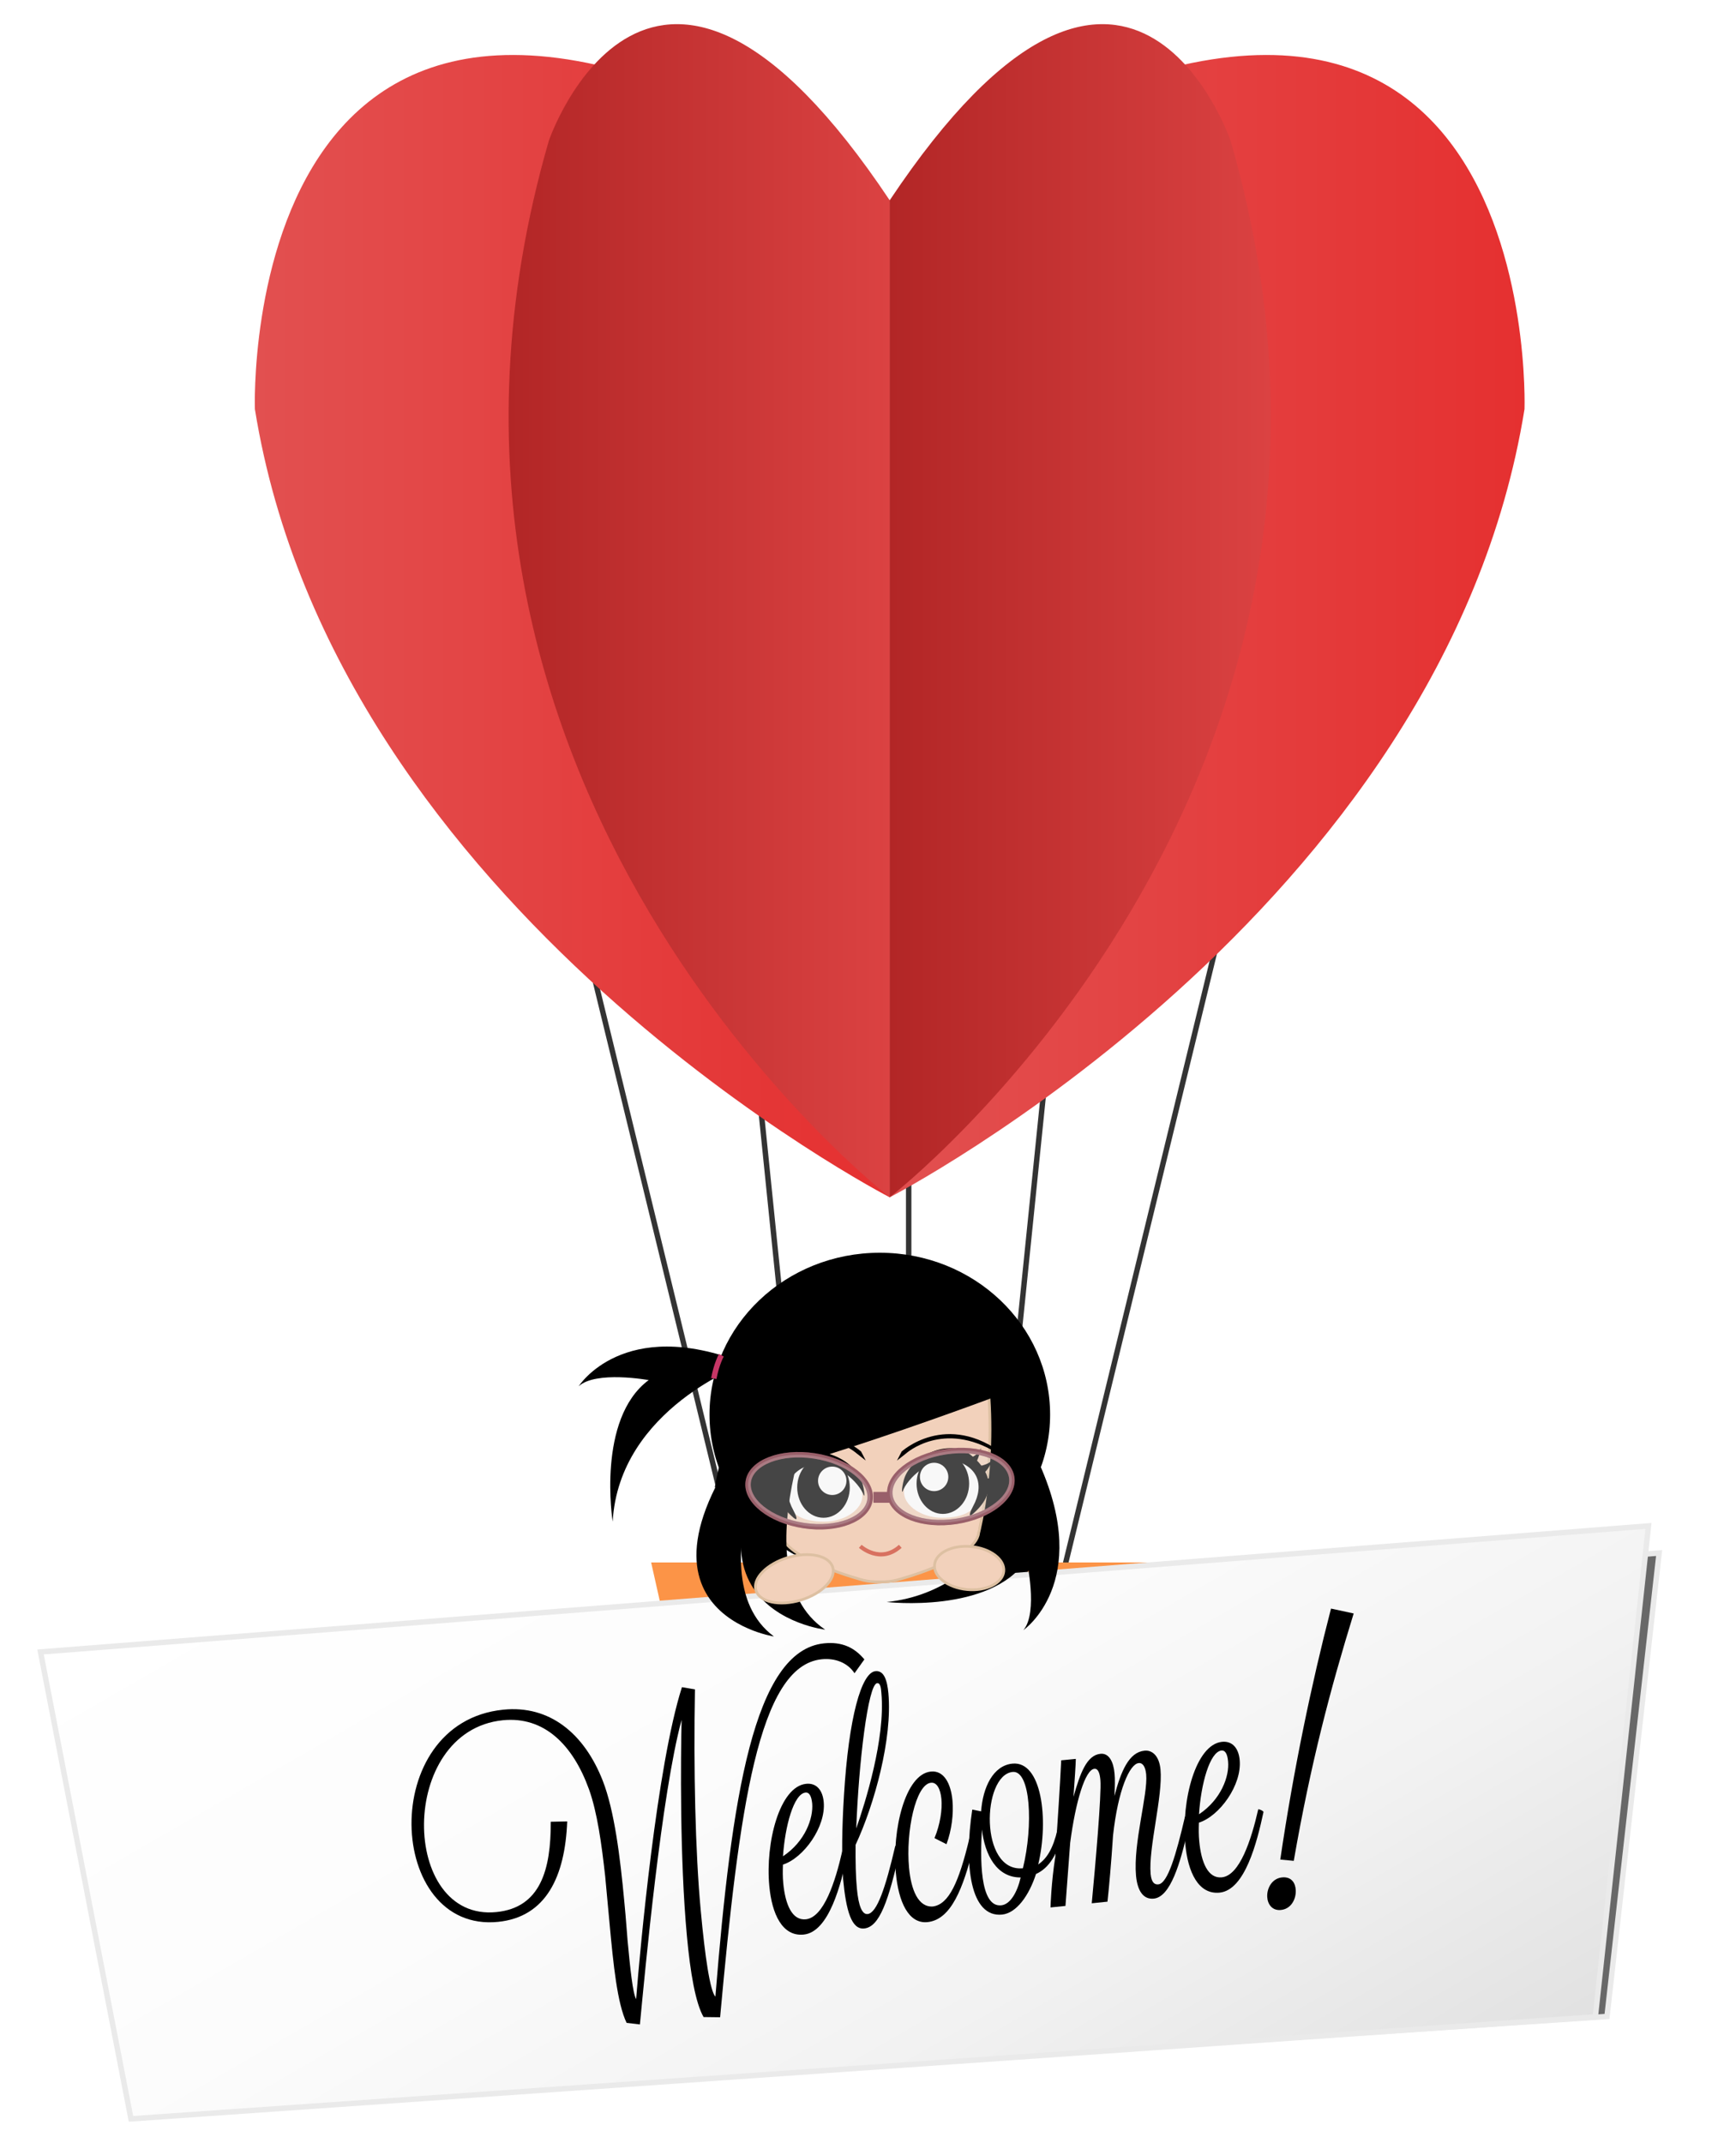 <?xml version="1.0" encoding="utf-8"?>
<!-- Generator: Adobe Illustrator 16.0.0, SVG Export Plug-In . SVG Version: 6.00 Build 0)  -->
<!DOCTYPE svg PUBLIC "-//W3C//DTD SVG 1.1//EN" "http://www.w3.org/Graphics/SVG/1.1/DTD/svg11.dtd">
<svg version="1.1" id="Layer_1" xmlns="http://www.w3.org/2000/svg" xmlns:xlink="http://www.w3.org/1999/xlink" x="0px" y="0px"
	 width="320px" height="395px" viewBox="0 0 320 395" enable-background="new 0 0 320 395" xml:space="preserve">
<filter  id="AI_GaussianBlur_4">
	<feGaussianBlur  stdDeviation="4"></feGaussianBlur>
</filter>
<g filter="url(#AI_GaussianBlur_4)">
	<polygon fill="#686868" points="14.976,308.197 305.831,286.263 296.221,371.687 31.339,389.438 	"/>
	<polygon fill="none" stroke="#EAEAEA" points="14.976,308.197 305.831,286.263 296.221,371.687 31.339,389.438 	"/>
</g>
<line fill="none" stroke="#333333" stroke-miterlimit="10" x1="108.034" y1="173.875" x2="136.02" y2="288.663"/>
<line fill="none" stroke="#333333" stroke-miterlimit="10" x1="224.279" y1="173.875" x2="196.294" y2="288.663"/>
<line fill="none" stroke="#333333" stroke-miterlimit="10" x1="194.838" y1="177.153" x2="182.683" y2="296.317"/>
<line fill="none" stroke="#333333" stroke-miterlimit="10" x1="137.476" y1="177.153" x2="149.631" y2="296.317"/>
<line fill="none" stroke="#333333" stroke-miterlimit="10" x1="167.5" y1="212" x2="167.5" y2="298"/>
<g>
	<polygon fill="#FC9447" points="201.352,341 131.928,341 120.026,288 212.592,288 	"/>
</g>
<path d="M189.257,254.771c0,0-0.525,39.074-17.58,41.233C171.677,296.005,200.557,308.031,189.257,254.771z"/>
<path d="M183.014,257.135c0,0,1.34,39.037-15.612,41.93C167.401,299.064,196.843,309.816,183.014,257.135z"/>
<linearGradient id="SVGID_1_" gradientUnits="userSpaceOnUse" x1="111.269" y1="244.57" x2="212.043" y2="419.115">
	<stop  offset="0" style="stop-color:#FFFFFF"/>
	<stop  offset="0.402" style="stop-color:#FCFCFC"/>
	<stop  offset="0.711" style="stop-color:#F2F2F2"/>
	<stop  offset="0.988" style="stop-color:#E2E2E2"/>
	<stop  offset="1" style="stop-color:#E1E1E1"/>
</linearGradient>
<polygon fill="url(#SVGID_1_)" stroke="#EAEAEA" points="7.469,304.498 303.866,281.263 294.072,371.754 24.144,390.559 "/>
<g>
	<path d="M128.102,311.396c-0.267,14.721,0.058,29.915,1.065,40.738c0.793,8.655,1.732,14.878,2.703,15.902
		c2.96-36.842,7.098-63.821,20.035-65.127c3.265-0.329,5.579,0.737,7.427,2.963l-1.817,2.543c-1.324-1.987-3.613-2.813-6.056-2.569
		c-11.671,1.18-15.223,27.628-18.721,65.985l-3.044-0.038c-1.464-2.516-2.444-8.072-3.073-14.916
		c-1.33-14.278-1.146-32.941-0.98-39.867c-3.712,13.662-6.718,46.072-7.685,56.145l-2.454-0.289
		c-1.719-3.597-2.443-10.72-3.146-18.381l-0.81-8.724c-0.658-5.891-1.443-11.649-2.971-15.932
		c-2.978-8.256-8.297-13.505-15.888-12.745c-19.409,1.962-18.939,37.151-1.187,35.357c8.149-0.812,10.062-7.855,10.023-16.646
		l3.031-0.063c-0.393,10.123-3.873,17.618-12.737,18.514c-20.595,2.083-22.288-36.772,0.948-39.108
		c8.509-0.87,14.905,4.336,18.335,13.078c2.16,5.509,3.224,14.196,3.965,22.146l0.236,2.572c0.154,1.637,0.248,3.286,0.38,4.743
		c0.493,5.264,0.956,9.704,1.576,10.817c0.729-9.327,3.823-43.054,8.446-57.506L128.102,311.396z"/>
	<path d="M155.252,341.23c0.25-0.027,0.957,0.318,0.973,0.492c-1.182,5.551-3.394,14.398-8.084,14.866
		c-3.928,0.398-5.859-3.774-6.336-8.979c-0.748-7.959,1.9-18.318,6.794-18.807c1.933-0.204,3.044,1.223,3.237,3.33
		c0.433,4.618-3.724,10.353-7.514,11.563c-0.047,1.181-0.054,2.304,0.056,3.41c0.368,3.925,1.62,6.921,4.155,6.67
		C151.857,353.436,153.969,346.858,155.252,341.23z M144.329,342.159c4.074-2.712,5.621-7.006,5.382-9.753
		c-0.145-1.398-0.572-2.068-1.219-1.997C146.299,330.633,144.702,336.636,144.329,342.159z"/>
	<path d="M165.023,340.254c0.264-0.029,0.902,0.193,0.93,0.491c-2.175,9.775-3.853,14.44-6.654,14.72
		c-2.355,0.24-3.348-3.318-3.887-9.108c-0.284-4.224-0.212-9.541,0.162-15.488c0.876-14.314,3.205-22.575,5.798-22.832
		c1.58-0.164,2.163,1.667,2.386,4.067c0.764,8.369-2.572,20.503-6.046,27.942c-0.024,3.068,0.024,5.829,0.235,8.012
		c0.307,3.387,1.005,4.842,1.975,4.749C161.652,352.629,163.229,347.984,165.023,340.254z M161.687,310.248
		c-1.685,0.164-3.411,14.807-3.854,26.778c1.635-4.661,5.41-16.608,4.631-24.967C162.393,311.178,162.301,310.185,161.687,310.248z"
		/>
	<path d="M172.256,338.811c1.053-2.529,1.458-5.287,1.274-7.216c-0.176-1.865-0.85-3.104-1.917-2.993
		c-2.85,0.293-4.66,9.034-4.051,15.644c0.376,4.146,1.721,7.377,4.422,7.164c2.943-0.416,4.775-4.494,6.703-12.541
		c0.25-0.033,1.06,0.301,1.065,0.484l-0.378,1.399c-1.811,7.09-3.975,13.09-8.411,13.543c-3.514,0.347-5.344-3.778-5.826-9.037
		c-0.729-7.892,1.699-18.242,6.441-18.714c2.396-0.251,3.694,2.164,3.991,5.32c0.23,2.507-0.156,5.511-1.102,8.069L172.256,338.811z
		"/>
	<path d="M195.916,337.725c-0.922,3.979-2.537,6.634-4.946,7.696c-1.285,3.969-3.598,7.208-6.25,7.483
		c-5.862,0.595-7.064-9.088-5.501-19.349l1.634,0.319c0.308-4.398,2.193-8.435,5.765-8.794c5.395-0.536,6.749,10.248,4.76,18.588
		c1.587-1.099,2.715-2.866,3.558-6.443C195.195,337.207,195.984,337.357,195.916,337.725z M188.143,346.062
		c-4.415,0.032-6.61-4.171-7.14-8.836c-0.312,4.985-0.475,14.379,3.555,13.976C186.184,351.035,187.488,348.901,188.143,346.062z
		 M188.553,344.369c1.946-7.928,1.417-18.095-1.895-17.755C180.989,327.191,180.507,345.165,188.553,344.369z"/>
	<path d="M193.642,351.589c-0.004-0.06,0.135-4.617,0.883-9.355c0.425-6.417,0.883-13.313,1.088-17.764l2.694-0.263
		c-0.011,1.059-0.214,3.856-0.43,6.994c1.24-4.367,2.431-7.675,4.976-7.933c1.57-0.16,2.404,1.471,2.592,3.637
		c0.098,0.937,0.076,2.409-0.024,4.137c1.224-4.621,2.69-8.066,5.546-8.347c1.377-0.15,2.706,0.894,2.951,3.468
		c0.455,4.916-2.249,14.461-1.82,19.256c0.154,1.57,0.704,1.989,1.421,1.917c1.732-0.166,3.292-5.519,4.909-12.477
		c0.31-0.032,0.968,0.433,0.975,0.554l-0.412,1.749c-1.42,6.29-3.248,12.494-6.309,12.799c-1.892,0.191-3.002-1.349-3.277-4.215
		c-0.544-6.021,2.214-14.979,1.873-18.664c-0.13-1.396-0.619-2.183-1.381-2.102c-1.676,0.175-3.805,4.932-4.728,13.341
		c-0.316,4.938-0.774,9.938-1.026,12.202l-2.899,0.299c0.621-6.556,1.833-20.203,1.591-22.724c-0.096-1.104-0.351-2.141-1.12-2.06
		c-1.684,0.173-3.444,6.014-4.445,13.611l-0.872,11.663L193.642,351.589z"/>
	<path d="M231.934,333.499c0.251-0.029,0.957,0.314,0.967,0.495c-1.186,5.546-3.401,14.392-8.085,14.865
		c-3.927,0.386-5.86-3.789-6.334-8.986c-0.737-7.954,1.895-18.324,6.792-18.815c1.934-0.179,3.04,1.232,3.238,3.344
		c0.437,4.623-3.715,10.351-7.516,11.558c-0.049,1.178-0.047,2.302,0.061,3.409c0.363,3.921,1.617,6.931,4.164,6.67
		C228.526,345.705,230.654,339.117,231.934,333.499z M221.014,334.418c4.063-2.71,5.627-6.998,5.36-9.751
		c-0.127-1.407-0.547-2.069-1.209-2.006C222.981,322.896,221.366,328.896,221.014,334.418z"/>
</g>
<path d="M191.519,269.605c0,0-7.266,23.592-28.072,25.684c0,0,19.041,2.188,25.778-7.753c0,0,2.194,9.679-0.588,12.945
	c0,0,12.663-8.75,3.037-30.473"/>
<ellipse cx="162.176" cy="260.743" rx="31.392" ry="29.831"/>
<path fill="#F2D1BB" stroke="#DDC0A2" stroke-width="0.5" d="M181.665,251.475c0,0-8.18-7.313-18.381-8.297v-0.112
	c-0.371,0-0.742,0.013-1.11,0.03c-0.367-0.018-0.738-0.03-1.108-0.03v0.112c-10.202,0.984-18.382,8.297-18.382,8.297
	c-2.426,17.03,1.278,31.13,1.278,31.13c0.538,4.85,15.193,8.67,15.193,8.67c0.933,0.236,1.934,0.323,2.979,0.3
	c0.014,0,0.026,0,0.039,0s0.025,0,0.039,0c1.046,0.023,2.048-0.063,2.98-0.3c0,0,14.656-3.82,15.193-8.67
	C180.387,282.604,184.092,268.505,181.665,251.475z"/>
<g>
	<g>
		<path fill="#FFFFFF" d="M180.855,275.41c-0.775,3.011-3.119,4.354-7.197,4.354c-4.081,0-7.725-2.625-6.917-5.628
			c0.893-3.313,2.836-5.627,6.917-5.627C177.736,268.509,181.665,272.279,180.855,275.41z"/>
		<path d="M166.552,274.486c1.35-2.76,5.708-6.051,8.976-5.354c4.575,0.971,6.075,4.432,3.825,8.546
			c-0.473,0.859-1.031,2.235,0.017,1.332c5.127-4.439,2.431-8.602-0.482-10.869c-3.897-3.032-10.975,0.134-12.271,4.599
			C166.25,274.004,166.09,275.85,166.552,274.486L166.552,274.486z"/>
		<path d="M178.642,273.466c0,3.084-2.167,5.585-4.843,5.585s-4.844-2.501-4.844-5.585c0-3.09,2.168-5.591,4.844-5.591
			S178.642,270.376,178.642,273.466z"/>
		<path d="M177.931,269.108c0,0,2.347-0.688,2.765-1.924c0.417-1.242-0.428,2.751-1.385,3.026
			C178.354,270.484,177.931,269.108,177.931,269.108z"/>
		<path d="M179.858,270.343c0,0,2.438-0.208,3.096-1.341c0.651-1.127-0.966,2.615-1.96,2.695
			C180.004,271.776,179.858,270.343,179.858,270.343z"/>
		<path d="M180.954,272.443c0,0,2.416,0.372,3.322-0.571c0.899-0.945-1.555,2.311-2.54,2.154
			C180.755,273.867,180.954,272.443,180.954,272.443z"/>
	</g>
	<circle fill="#FFFFFF" cx="172.187" cy="272.238" r="2.617"/>
</g>
<g>
	<g>
		<path fill="#FFFFFF" d="M144.741,276.12c0.776,3.015,3.117,4.358,7.198,4.358c4.082,0,7.721-2.629,6.915-5.628
			c-0.891-3.317-2.833-5.631-6.915-5.631C147.858,269.22,143.931,272.99,144.741,276.12z"/>
		<path d="M159.044,275.2c-1.349-2.764-5.709-6.051-8.973-5.357c-4.578,0.974-6.077,4.436-3.829,8.546
			c0.471,0.862,1.031,2.235-0.013,1.332c-5.13-4.438-2.433-8.599,0.481-10.865c3.897-3.032,10.973,0.134,12.27,4.595
			C159.347,274.717,159.508,276.561,159.044,275.2L159.044,275.2z"/>
		<ellipse cx="151.798" cy="274.177" rx="4.843" ry="5.587"/>
		<path d="M147.667,269.819c0,0-2.348-0.688-2.764-1.927c-0.418-1.235,0.424,2.751,1.382,3.029
			C147.242,271.195,147.667,269.819,147.667,269.819z"/>
		<path d="M145.737,271.055c0,0-2.438-0.209-3.093-1.34c-0.653-1.128,0.964,2.614,1.957,2.696
			C145.593,272.487,145.737,271.055,145.737,271.055z"/>
		<path d="M144.643,273.153c0,0-2.416,0.373-3.319-0.568c-0.904-0.947,1.552,2.31,2.538,2.151
			C144.842,274.582,144.643,273.153,144.643,273.153z"/>
	</g>
	<circle fill="#FFFFFF" cx="153.409" cy="272.949" r="2.617"/>
</g>
<path d="M165.344,269.22l0.855-1.656c-1.065,1.009,6.593-7.144,16.987-0.758l0.566,1.003c-9.891-6.081-16.707,0.068-16.778,0.128
	L165.344,269.22z"/>
<path d="M159.588,269.22l-0.856-1.656c1.064,1.009-6.592-7.144-16.987-0.758l-0.566,1.003c9.893-6.081,16.707,0.068,16.778,0.128
	L159.588,269.22z"/>
<path d="M191.092,254.586c0,0-34.005,13.189-59.331,19.584C131.761,274.17,141.417,210.661,191.092,254.586z"/>
<path d="M153.229,251.688c0,0-17.856,37.425-1.131,48.694C152.099,300.383,116.396,296.208,153.229,251.688z"/>
<path d="M137.388,251.327c0,0-23.258,8.269-24.456,29.148c0,0-3.003-18.932,6.64-26.089c0,0-9.764-1.775-12.907,1.143
	c0,0,8.196-13.026,30.316-4.339"/>
<path d="M146.532,253.916c0,0-19.547,36.126-3.873,47.727C142.659,301.643,108.075,296.384,146.532,253.916z"/>
<path fill="#F2D1BB" stroke="#DDC0A2" stroke-width="0.5" d="M153.501,288.891c0.652,2.167-1.991,4.872-5.901,6.046
	c-3.91,1.176-7.608,0.372-8.259-1.795c-0.65-2.168,1.991-4.873,5.901-6.047C149.152,285.919,152.853,286.724,153.501,288.891z"/>
<path fill="#F2D1BB" stroke="#DDC0A2" stroke-width="0.5" d="M185.031,289.628c-0.203,2.185-3.227,3.691-6.754,3.365
	c-3.528-0.329-6.218-2.369-6.014-4.559c0.203-2.188,3.225-3.695,6.753-3.365C182.543,285.397,185.236,287.438,185.031,289.628z"/>
<linearGradient id="SVGID_2_" gradientUnits="userSpaceOnUse" x1="164" y1="115.413" x2="281.032" y2="115.413">
	<stop  offset="0" style="stop-color:#E25050"/>
	<stop  offset="1" style="stop-color:#E53030"/>
</linearGradient>
<path fill="url(#SVGID_2_)" d="M164,36.921v183.771c0,0,102.096-52.618,117.017-145.289C281.017,75.403,285-40.828,164,36.921z"/>
<linearGradient id="SVGID_3_" gradientUnits="userSpaceOnUse" x1="46.968" y1="115.413" x2="164" y2="115.413">
	<stop  offset="0" style="stop-color:#E25050"/>
	<stop  offset="1" style="stop-color:#E53030"/>
</linearGradient>
<path fill="url(#SVGID_3_)" d="M164,36.921v183.771c0,0-102.095-52.618-117.017-145.289C46.983,75.403,43-40.828,164,36.921z"/>
<linearGradient id="SVGID_4_" gradientUnits="userSpaceOnUse" x1="93.754" y1="112.572" x2="164" y2="112.572">
	<stop  offset="0" style="stop-color:#B22626"/>
	<stop  offset="1" style="stop-color:#DB4242"/>
</linearGradient>
<path fill="url(#SVGID_4_)" d="M164,36.921v183.771c0,0-97.383-75.394-62.828-194.766C101.172,25.926,120-29.048,164,36.921z"/>
<linearGradient id="SVGID_5_" gradientUnits="userSpaceOnUse" x1="164" y1="112.572" x2="234.245" y2="112.572">
	<stop  offset="0" style="stop-color:#B22626"/>
	<stop  offset="1" style="stop-color:#DB4242"/>
</linearGradient>
<path fill="url(#SVGID_5_)" d="M164,36.921v183.771c0,0,97.383-75.394,62.827-194.766C226.827,25.926,208-29.048,164,36.921z"/>
<g>
	<path d="M233.591,349.644c-0.089-1.646,0.936-3.5,2.88-3.604c1.572-0.086,2.305,1,2.377,2.346c0.088,1.646-0.856,3.571-2.875,3.68
		C234.476,352.146,233.663,350.989,233.591,349.644z M249.526,297.402c-4.278,13.881-7.893,27.503-11.045,45.6l-2.486-0.238
		c2.416-16.407,5.752-32.415,9.356-46.263L249.526,297.402z"/>
</g>
<line fill="none" stroke="#995F6A" stroke-width="2" stroke-miterlimit="10" x1="161" y1="276" x2="164" y2="276"/>
<ellipse transform="matrix(0.989 -0.15 0.15 0.989 -39.213 29.509)" fill="none" stroke="#995F6A" stroke-miterlimit="10" cx="175.342" cy="273.813" rx="11.342" ry="6.492"/>
<ellipse transform="matrix(-0.989 -0.15 0.15 -0.989 255.622 568.973)" fill="none" stroke="#995F6A" stroke-miterlimit="10" cx="149.342" cy="274.813" rx="11.342" ry="6.492"/>
<path fill="none" stroke="#D87160" stroke-width="0.75" stroke-miterlimit="10" d="M158.577,285.024c0,0,3.662,3.357,7.376,0"/>
<path fill="none" stroke="#C63666" stroke-miterlimit="10" d="M132.973,249.801c0,0-0.876,1.517-1.397,4.295"/>
<ellipse transform="matrix(-0.989 -0.15 0.15 -0.989 255.622 568.973)" opacity="0.3" fill="#E8E8E8" stroke="#995F6A" stroke-miterlimit="10" cx="149.342" cy="274.813" rx="11.342" ry="6.492"/>
<ellipse transform="matrix(0.989 -0.15 0.15 0.989 -39.213 29.509)" opacity="0.3" fill="#E8E8E8" stroke="#995F6A" stroke-miterlimit="10" cx="175.342" cy="273.813" rx="11.342" ry="6.492"/>
<g>
</g>
<g>
</g>
<g>
</g>
<g>
</g>
<g>
</g>
<g>
</g>
<g>
</g>
<g>
</g>
<g>
</g>
<g>
</g>
<g>
</g>
<g>
</g>
<g>
</g>
<g>
</g>
<g>
</g>
</svg>
